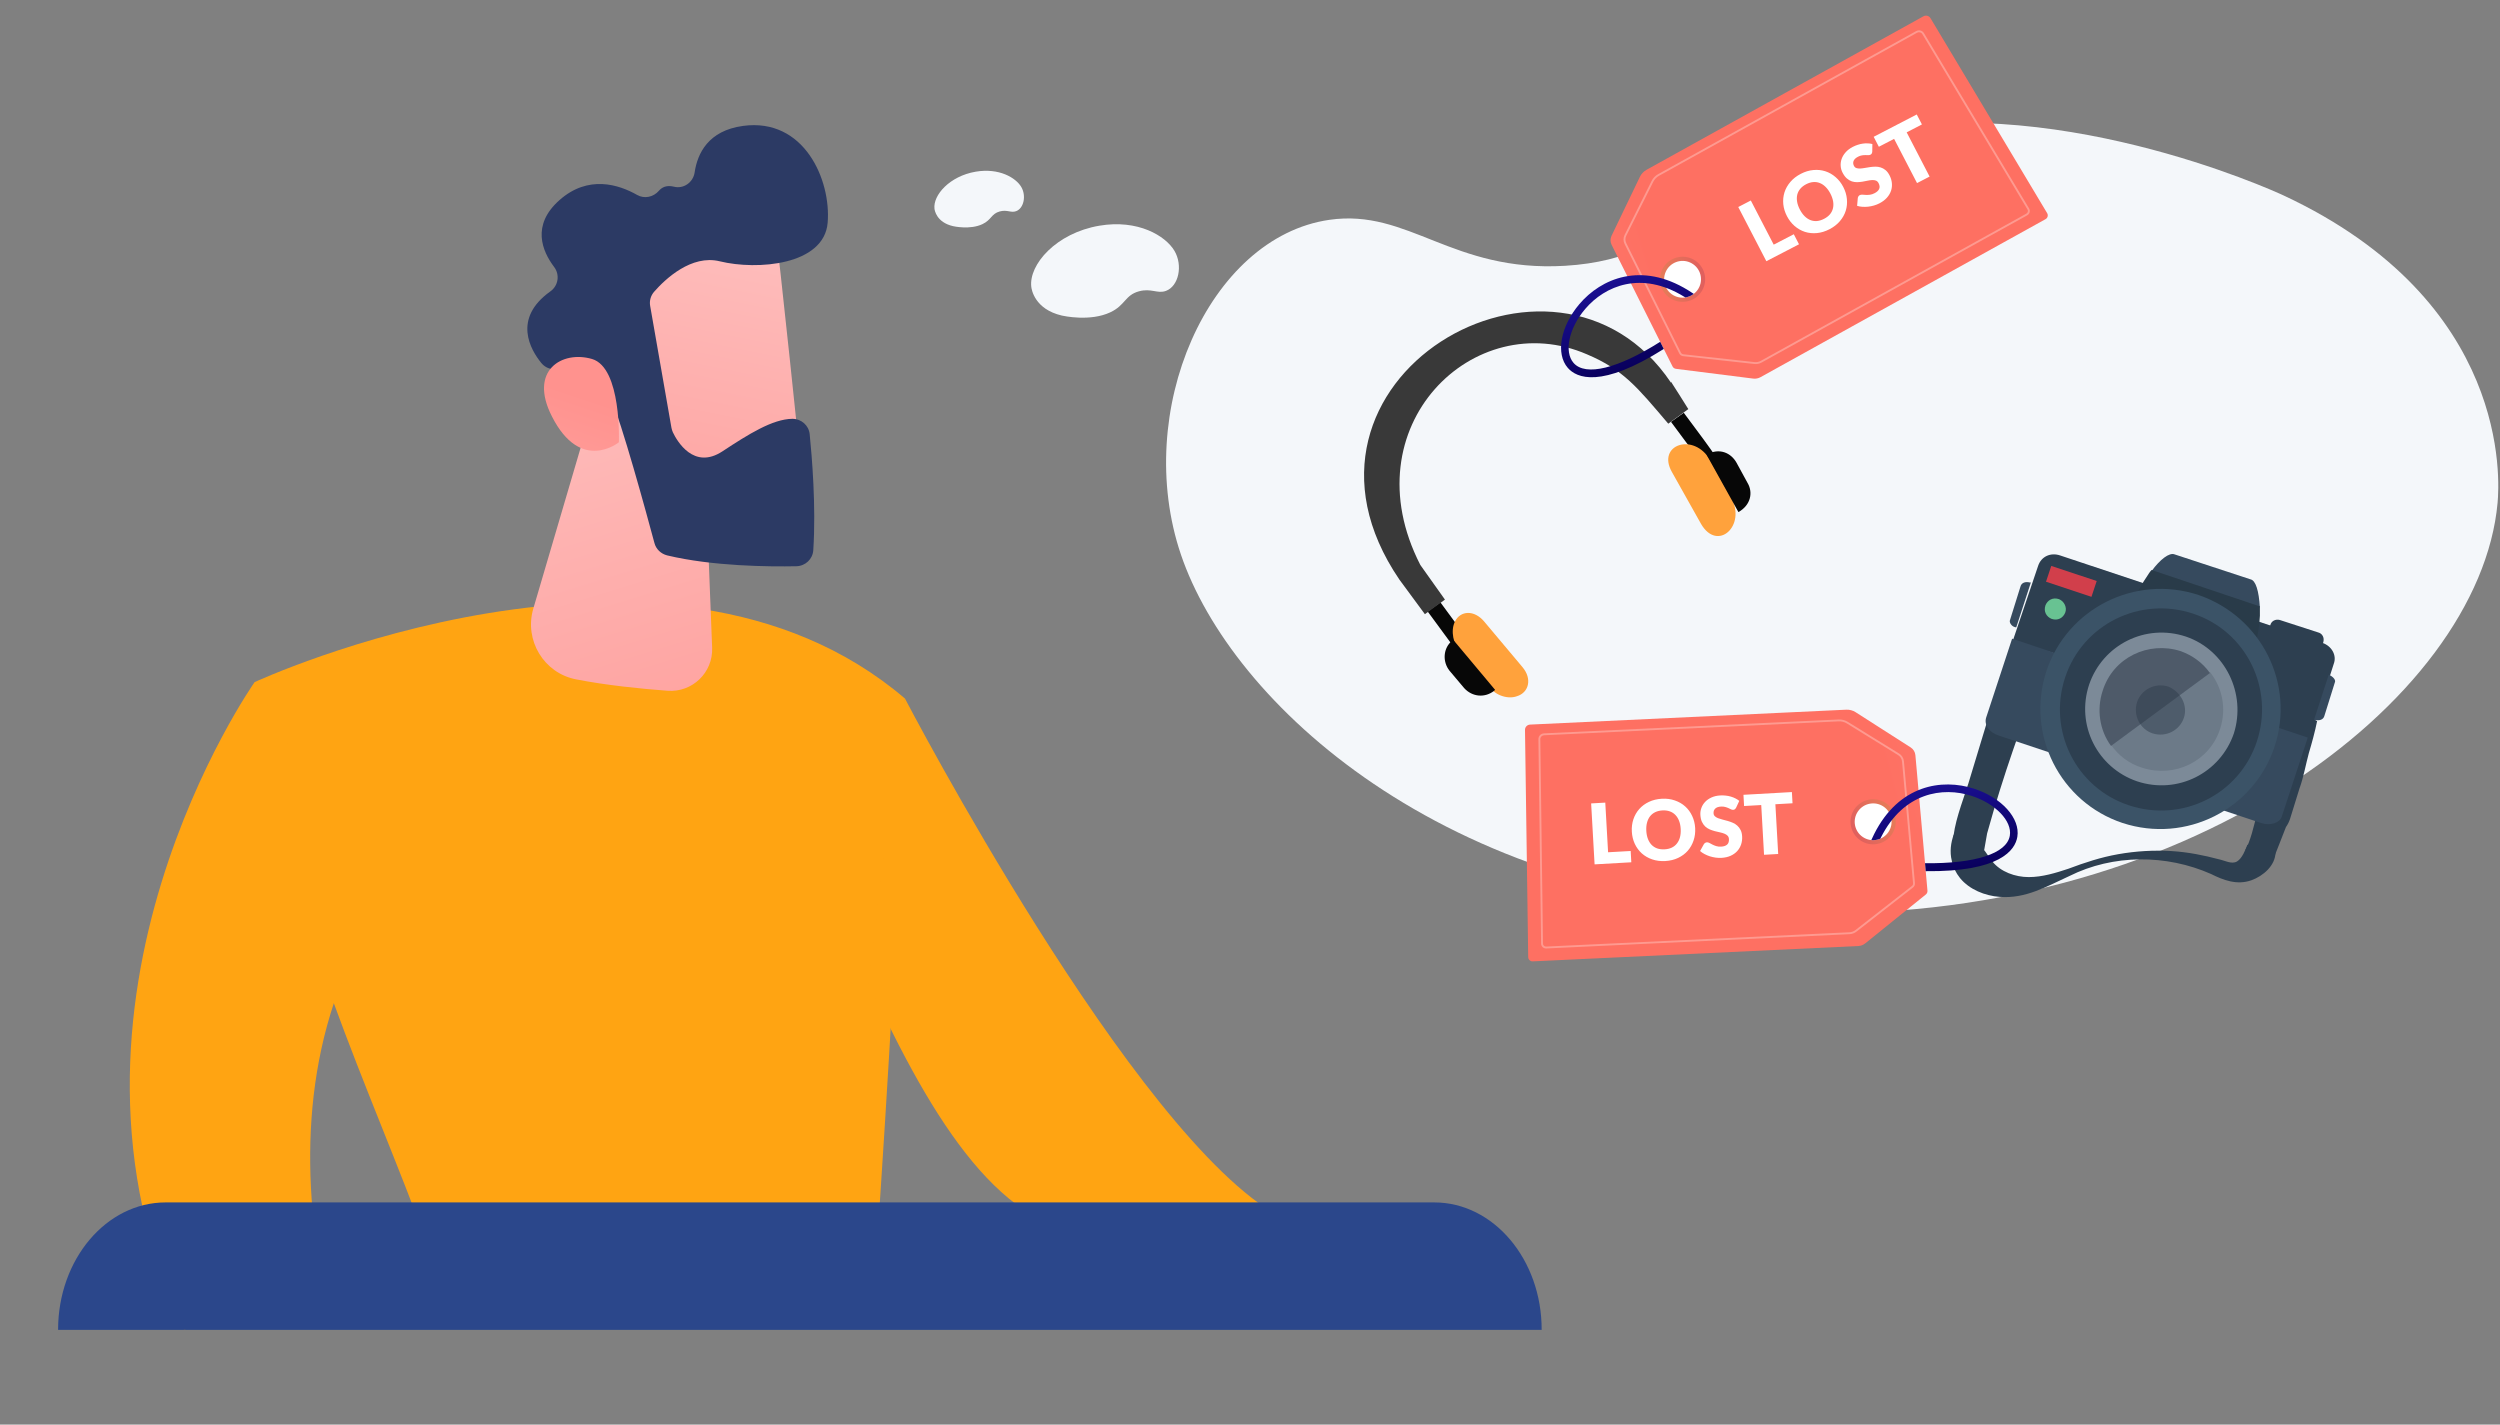 <?xml version="1.0" encoding="UTF-8"?> <svg xmlns="http://www.w3.org/2000/svg" width="537" height="306" viewBox="0 0 537 306" fill="none"><rect x="0" y="0" width="537" height="306" fill="#808080" stroke="none"/> <path d="M54.688 146.521C59.541 191.843 76.583 227.145 89.554 261.307C93.182 270.925 90.637 266.599 88.023 277.614C87.618 279.327 88.717 281.02 90.477 281.334C101.209 283.169 147.139 288.064 183.988 278.476C186.436 277.857 188.082 275.528 188 272.987C194.378 179.873 194.378 150.043 194.378 150.043C142.513 105.764 54.688 146.521 54.688 146.521Z" fill="#FFA412"></path> <path d="M80.78 196.112L54.689 146.521C54.689 146.521 6.261 215.319 39.57 285.705C47.259 280.984 58.439 275.241 69.052 274.055C64.539 249.502 65.205 221.131 80.78 196.112Z" fill="#FFA412"></path> <path d="M194.368 150.009L186.441 210.751C200.495 241.515 215.751 265.383 235.976 264.874C232.552 249.907 274.101 270.595 274.976 261.373C243.546 244.379 194.368 150.009 194.368 150.009Z" fill="#FFA412"></path> <path d="M151.113 91.696L152.969 139.131C153.175 144.465 148.716 148.774 143.381 148.376C137.66 147.948 130.292 147.207 123.776 145.934C116.828 144.608 112.564 137.531 114.547 130.754L127.666 86.16L151.113 91.696Z" fill="url(#paint0_linear_3180_11753)"></path> <path d="M166.637 50.31C166.978 51.033 172.385 103.278 172.385 103.278L142.469 105.74L129.963 56.974C130.008 56.997 160.908 38.333 166.637 50.31Z" fill="url(#paint1_linear_3180_11753)"></path> <path d="M139.654 65.704L144.23 91.898C144.293 92.218 144.401 92.562 144.533 92.86C145.423 94.732 149.018 101 155.181 96.948C160.779 93.262 165.948 90.013 170.197 89.961C172.122 89.959 173.738 91.376 173.922 93.282C174.399 98.039 175.31 108.738 174.693 118.181C174.581 120.104 172.972 121.591 171.058 121.627C165.282 121.745 153.096 121.651 143.296 119.297C141.981 118.956 140.915 117.969 140.574 116.642C138.85 110.201 133.51 90.702 131.196 85.503C129.013 80.602 121.844 79.535 118.785 79.289C117.784 79.226 116.87 78.721 116.245 77.936C114.025 75.198 109.983 68.467 118.215 62.593C119.945 61.37 120.293 58.996 119.011 57.322C116.483 53.965 114.084 48.377 120.167 42.991C126.365 37.493 132.935 39.655 136.838 41.863C138.405 42.767 140.349 42.344 141.511 40.998C142.173 40.223 143.184 39.716 144.738 40.096C146.836 40.644 148.9 39.165 149.209 37.029C149.814 32.95 152.13 28.069 159.585 27.046C172.759 25.244 178.532 38.679 177.784 47.824C177.036 56.968 162.631 58.1 154.613 56.13C148.511 54.614 142.873 59.973 140.538 62.633C139.783 63.474 139.457 64.596 139.654 65.704Z" fill="#2C3A64"></path> <path d="M132.936 94.997C132.936 94.997 133.562 78.982 127.159 77.108C120.756 75.233 113.507 79.551 118.533 89.409C124.746 101.725 132.936 94.997 132.936 94.997Z" fill="url(#paint2_linear_3180_11753)"></path> <path d="M397.982 29.009C367.003 36.448 364.035 55.464 336.141 57.096C311.836 58.519 302.598 44.753 285.544 47.22C259.566 50.977 243.233 88.381 253.667 119.136C264.44 150.894 309.705 193.111 384.694 195.992C468.885 199.226 532.589 150.651 536.479 108.024C536.9 103.415 539.384 64.789 490.487 41.972C488.045 40.832 439.862 18.953 397.982 29.009Z" fill="#F4F7FA"></path> <path d="M238.523 67.071C241.748 65.543 241.636 63.392 244.657 62.571C247.289 61.856 248.618 63.15 250.431 62.488C253.193 61.478 254.123 57.006 252.272 53.879C250.36 50.65 244.426 47.069 236.138 48.481C226.833 50.066 220.966 56.851 221.52 61.608C221.58 62.123 222.196 66.41 228.082 67.782C228.376 67.85 234.162 69.137 238.523 67.071Z" fill="#F4F7FA"></path> <path d="M211.03 48.144C212.985 47.218 212.917 45.914 214.747 45.417C216.343 44.983 217.148 45.768 218.247 45.366C219.921 44.754 220.485 42.044 219.363 40.148C218.204 38.191 214.608 36.022 209.585 36.877C203.945 37.837 200.389 41.95 200.725 44.833C200.762 45.145 201.135 47.743 204.702 48.575C204.88 48.616 208.387 49.396 211.03 48.144Z" fill="#F4F7FA"></path> <path d="M308.06 258.278H35.592C22.817 258.278 12.476 270.525 12.476 285.653H331.151C331.175 270.525 320.81 258.278 308.06 258.278Z" fill="#2B478B"></path> <path d="M501.302 142.556C501.973 140.767 500.855 138.755 498.842 138.084L442.489 119.3C440.477 118.629 438.464 119.523 437.793 121.536L432.427 137.413L496.159 158.657L501.302 142.556Z" fill="#2D3F50"></path> <path d="M435.11 132.047C435.11 132.047 431.979 138.532 429.519 146.135C427.283 153.515 425.047 160.894 422.811 168.274C421.469 172.523 419.68 176.772 419.456 181.244C419.456 182.586 419.456 184.151 420.127 185.269C419.904 184.822 422.587 183.48 423.034 183.257C423.929 183.033 425.27 182.809 426.165 182.809C426.389 181.468 426.612 180.35 426.836 179.008C430.414 166.038 434.439 155.304 437.122 147.924C438.464 144.123 439.582 141.439 440.477 139.427C441.371 137.414 441.595 136.296 441.595 136.296L435.11 132.047Z" fill="#2D3F50"></path> <path d="M491.909 175.877C492.58 173.64 493.251 171.628 493.922 169.392C494.817 166.932 495.264 164.248 495.935 161.788C496.606 159.552 497.276 157.092 497.724 154.856L491.462 153.291C491.462 153.291 491.239 153.291 491.015 153.291C490.791 153.291 490.344 153.514 490.12 153.738C489.45 154.185 489.673 155.08 489.226 155.974C488.779 157.987 487.884 161.118 486.99 164.919C485.872 168.721 484.306 179.231 482.294 182.585L488.108 185.045C488.108 185.045 490.791 178.336 491.015 177.666C491.462 176.995 491.686 176.547 491.909 175.877Z" fill="#2D3F50"></path> <path d="M432.202 137.189L426.611 154.184C426.164 155.749 427.282 157.315 429.295 157.985L485.647 176.77C487.66 177.441 489.673 176.77 490.12 175.428L495.71 158.433L432.202 137.189Z" fill="#364A5E"></path> <path d="M440.61 121.56L439.483 124.955L449.245 128.198L450.372 124.802L440.61 121.56Z" fill="#D13F4B"></path> <path d="M498.618 139.425L499.066 137.86C499.289 136.965 498.842 136.071 497.947 135.847L489.673 133.164C488.779 132.94 487.884 133.387 487.661 134.282L487.214 135.847L498.618 139.425Z" fill="#2D3F50"></path> <path d="M500.409 145.015H500.185L497.054 154.631H497.278C498.172 154.855 499.067 154.631 499.29 153.737L501.527 146.581C501.75 146.134 501.303 145.463 500.409 145.015Z" fill="#364A5E"></path> <path d="M432.874 134.731H433.097L436.228 125.115H436.005C435.11 124.892 434.216 125.115 433.992 126.01L431.756 133.166C431.532 133.613 431.979 134.507 432.874 134.731Z" fill="#364A5E"></path> <path d="M483.413 124.443L467.088 119.076C465.97 118.629 463.957 120.194 462.168 122.654L485.425 130.481C485.201 126.903 484.531 124.667 483.413 124.443Z" fill="#364A5E"></path> <path d="M485.425 130.258L462.168 122.431C461.721 122.879 461.498 123.326 461.05 123.997C458.143 128.246 456.802 132.718 458.591 133.389L481.847 141.216C483.636 141.886 485.202 137.414 485.425 132.271C485.425 131.376 485.425 130.705 485.425 130.258Z" fill="#293B49"></path> <path d="M488.554 160.448C484.082 173.865 469.547 181.245 455.906 176.772C442.488 172.3 435.109 157.764 439.581 144.123C444.054 130.706 458.589 123.327 472.23 127.799C485.871 132.495 493.027 147.031 488.554 160.448Z" fill="#3B5367"></path> <path d="M484.754 159.326C480.952 170.731 468.653 176.769 457.248 172.967C445.844 169.166 439.806 156.867 443.607 145.462C447.409 134.057 459.708 128.019 471.113 131.821C482.518 135.622 488.555 147.922 484.754 159.326Z" fill="#2D3F50"></path> <path d="M479.835 157.539C476.928 166.037 467.759 170.733 459.038 167.826C450.54 164.919 445.844 155.75 448.751 147.029C451.659 138.532 460.827 133.835 469.548 136.743C478.046 139.65 482.518 149.042 479.835 157.539Z" fill="#7C8A98"></path> <path d="M474.692 144.346L453.448 160C455.013 162.236 457.249 164.025 460.156 164.919C467.089 167.156 474.692 163.578 476.928 156.422C478.27 152.173 477.375 147.7 474.692 144.346Z" fill="#6C7A88"></path> <path d="M468.43 139.872C461.498 137.636 453.894 141.214 451.658 148.37C450.316 152.395 450.987 156.868 453.447 160.222L474.691 144.568C473.126 142.332 470.89 140.767 468.43 139.872Z" fill="#4E5A69"></path> <path opacity="0.46" d="M469.1 154.185C468.206 156.868 465.299 158.433 462.392 157.539C459.708 156.644 458.143 153.737 459.037 150.83C459.932 148.147 462.839 146.581 465.746 147.476C468.429 148.594 469.995 151.501 469.1 154.185Z" fill="#2D3A48"></path> <path d="M443.607 131.6C443.16 132.718 442.042 133.389 440.7 132.942C439.582 132.494 438.911 131.376 439.359 130.034C439.806 128.916 440.924 128.245 442.266 128.693C443.384 129.14 444.055 130.482 443.607 131.6Z" fill="#68C292"></path> <path d="M419.233 184.82C419.456 186.162 420.127 187.503 421.022 188.621C423.034 191.081 426.389 192.423 429.519 192.647C435.11 193.094 439.582 190.41 444.502 188.174C453.894 183.478 465.299 183.478 474.915 187.727C477.598 189.069 480.505 190.187 483.636 189.069C486.096 188.174 488.779 185.938 488.779 183.031C487.214 181.465 484.977 181.465 482.741 181.465C482.294 182.584 481.623 184.373 480.505 185.043C479.387 185.714 477.822 184.82 476.703 184.596C473.349 183.702 469.995 183.031 466.417 182.807C462.615 182.584 458.814 182.807 455.012 183.478C451.211 184.149 447.856 185.267 444.278 186.609C441.595 187.503 438.688 188.398 435.781 188.398C432.874 188.398 429.743 187.28 427.954 185.043C426.836 183.702 426.165 181.913 424.376 181.242C423.482 181.018 422.587 181.018 421.693 180.795C420.798 180.571 419.904 180.124 419.68 179.229C419.009 181.018 418.785 183.031 419.233 184.82Z" fill="#2D3F50"></path> <path d="M322.906 142.892C319.578 141.325 316.641 139.172 314.292 136.039L309.397 129.382L306.656 131.34L311.55 137.997C313.704 140.934 316.641 143.283 319.774 145.045L322.906 142.892Z" fill="#070707"></path> <path d="M372.05 107.063C370.875 100.21 368.134 97.469 361.673 88.659L358.932 90.617C365.393 99.427 368.134 102.168 368.917 109.217L372.05 107.063Z" fill="#070707"></path> <path d="M365.391 112.546L359.125 101.386C355.797 95.512 363.824 92.771 367.348 98.841L371.852 106.868C375.18 112.937 368.915 118.615 365.391 112.546Z" fill="#FFA23C"></path> <path d="M325.842 149.549C328.387 148.766 329.17 145.829 327.017 143.284L318.794 133.494C316.64 130.949 313.703 131.145 312.528 133.494C311.549 135.452 312.137 138.389 313.703 140.151L319.773 147.2C320.752 149.157 323.688 150.332 325.842 149.549Z" fill="#FFA23C"></path> <path d="M300.585 124.488L306.067 131.928L310.374 128.795L305.088 121.355C289.816 91.595 316.639 65.556 340.917 76.128C348.749 79.457 351.685 83.177 358.342 91.008L362.65 87.875C360.3 84.155 361.083 85.33 358.93 82.002C358.93 82.002 358.93 81.806 358.93 82.198C334.064 45.194 271.412 81.61 300.585 124.488Z" fill="#393939"></path> <path d="M366.565 97.666L373.418 110C376.159 108.434 376.55 105.693 375.376 103.735L373.026 99.428C371.851 97.274 369.306 96.099 366.565 97.666Z" fill="#070707"></path> <path d="M311.942 137.605L312.137 137.409L321.144 148.177L320.948 148.373C318.99 149.939 316.249 149.743 314.487 147.786L311.354 144.066C309.788 142.108 309.984 139.171 311.942 137.605Z" fill="#070707"></path> <path d="M346.175 52.588L359.261 78.709C359.404 78.993 359.679 79.187 359.995 79.227L376.583 81.321C377.126 81.389 377.677 81.283 378.156 81.018L439.383 47.076C439.841 46.822 439.998 46.24 439.73 45.792L414.673 3.908C414.359 3.384 413.685 3.204 413.15 3.501L353.675 36.472C353.054 36.816 352.555 37.345 352.248 37.984L346.16 50.646C345.864 51.261 345.87 51.978 346.175 52.588Z" fill="url(#paint3_linear_3180_11753)"></path> <g opacity="0.54"> <path opacity="0.54" d="M435.942 44.958C436.017 45.156 436.028 45.374 435.971 45.587C435.895 45.865 435.705 46.106 435.449 46.248L378.416 77.865C377.93 78.135 377.384 78.246 376.838 78.185L361.534 76.503C361.173 76.463 360.863 76.249 360.703 75.931L348.954 52.392C348.654 51.789 348.658 51.063 348.966 50.447L354.76 38.873C355.072 38.248 355.564 37.737 356.182 37.395L411.583 6.683C412.181 6.351 412.918 6.536 413.259 7.106L435.863 44.796C435.894 44.848 435.92 44.902 435.942 44.958ZM349.137 52.3L349.319 52.209L361.069 75.749C361.166 75.943 361.357 76.074 361.58 76.098L376.883 77.781C377.345 77.831 377.807 77.737 378.218 77.509L435.251 45.893C435.413 45.803 435.529 45.656 435.576 45.481C435.621 45.317 435.597 45.148 435.512 45.005L412.908 7.314C412.68 6.935 412.185 6.814 411.78 7.038L356.38 37.75C355.834 38.052 355.4 38.503 355.125 39.053L349.331 50.628C349.076 51.137 349.072 51.714 349.319 52.209L349.137 52.3Z" fill="white"></path> </g> <path d="M365.954 58.266C365.004 55.767 362.201 54.513 359.693 55.466C357.185 56.419 355.923 59.217 356.873 61.716C357.824 64.215 360.627 65.469 363.135 64.516C365.642 63.563 366.905 60.765 365.954 58.266Z" fill="url(#paint4_linear_3180_11753)"></path> <path d="M363.04 56.387C361.046 55.495 358.701 56.386 357.803 58.377C356.905 60.368 357.794 62.704 359.788 63.596C361.782 64.488 364.127 63.597 365.025 61.606C365.923 59.615 365.035 57.279 363.04 56.387Z" fill="white"></path> <path d="M363.817 63.126C363.305 63.521 362.705 63.776 362.017 63.894L361.738 63.722C352.542 58.075 344.736 61.387 340.497 66.37C337.008 70.471 335.911 75.559 338 77.953C340.584 80.915 347.564 79.147 356.612 73.419L357.381 74.954L357.451 74.91C343.847 83.523 338.652 81.184 336.767 79.024C334.119 75.988 335.187 70.096 339.253 65.317C343.931 59.818 352.52 56.147 362.597 62.335L363.817 63.126Z" fill="url(#paint5_linear_3180_11753)"></path> <path d="M385.308 50.314L386.427 52.471L379.412 56.109L373.376 44.467L376.077 43.067L380.994 52.551L385.308 50.314ZM395.932 40.153C396.369 40.994 396.628 41.853 396.711 42.73C396.799 43.603 396.718 44.446 396.47 45.257C396.219 46.063 395.799 46.811 395.211 47.502C394.628 48.189 393.884 48.768 392.978 49.237C392.072 49.707 391.168 49.983 390.265 50.066C389.362 50.149 388.506 50.062 387.697 49.806C386.891 49.541 386.153 49.123 385.485 48.55C384.822 47.975 384.272 47.266 383.835 46.425C383.399 45.583 383.137 44.725 383.049 43.852C382.966 42.975 383.051 42.134 383.302 41.328C383.558 40.519 383.981 39.77 384.569 39.08C385.157 38.389 385.904 37.809 386.81 37.34C387.715 36.87 388.618 36.598 389.519 36.523C390.422 36.44 391.275 36.529 392.079 36.788C392.882 37.047 393.616 37.464 394.279 38.04C394.948 38.612 395.499 39.316 395.932 40.153ZM393.168 41.586C392.869 41.011 392.527 40.533 392.14 40.152C391.751 39.766 391.332 39.486 390.884 39.313C390.441 39.137 389.974 39.069 389.48 39.108C388.987 39.148 388.482 39.301 387.965 39.569C387.443 39.84 387.022 40.167 386.7 40.55C386.383 40.93 386.167 41.353 386.05 41.819C385.939 42.282 385.929 42.785 386.02 43.325C386.108 43.861 386.302 44.416 386.6 44.991C386.901 45.572 387.246 46.055 387.636 46.441C388.022 46.822 388.437 47.1 388.88 47.276C389.328 47.45 389.798 47.517 390.291 47.477C390.787 47.43 391.296 47.27 391.818 47C392.335 46.732 392.753 46.41 393.072 46.035C393.388 45.655 393.602 45.233 393.714 44.77C393.83 44.304 393.844 43.804 393.756 43.268C393.665 42.727 393.469 42.167 393.168 41.586ZM402.164 32.542C402.15 32.712 402.115 32.852 402.057 32.963C402.005 33.071 401.91 33.161 401.771 33.233C401.649 33.296 401.496 33.328 401.314 33.328C401.134 33.32 400.929 33.315 400.698 33.313C400.472 33.308 400.226 33.328 399.958 33.372C399.687 33.411 399.406 33.506 399.113 33.658C398.607 33.92 398.285 34.225 398.148 34.574C398.014 34.914 398.042 35.268 398.232 35.635C398.354 35.87 398.529 36.025 398.758 36.102C398.987 36.18 399.251 36.212 399.549 36.2C399.852 36.184 400.182 36.145 400.541 36.08C400.902 36.008 401.276 35.946 401.661 35.895C402.044 35.838 402.43 35.807 402.819 35.801C403.214 35.793 403.593 35.846 403.957 35.962C404.326 36.075 404.675 36.265 405.004 36.534C405.33 36.798 405.618 37.172 405.87 37.657C406.149 38.195 406.316 38.746 406.373 39.312C406.43 39.877 406.371 40.428 406.196 40.965C406.024 41.493 405.729 41.994 405.312 42.467C404.898 42.932 404.36 43.336 403.7 43.678C403.338 43.866 402.948 44.021 402.531 44.142C402.12 44.261 401.704 44.345 401.283 44.394C400.86 44.438 400.445 44.446 400.039 44.42C399.634 44.394 399.257 44.326 398.909 44.215L399.054 42.539C399.071 42.415 399.115 42.298 399.186 42.187C399.259 42.067 399.357 41.976 399.479 41.913C399.639 41.83 399.825 41.797 400.038 41.816C400.255 41.831 400.497 41.848 400.763 41.866C401.034 41.88 401.329 41.869 401.648 41.832C401.967 41.796 402.307 41.683 402.669 41.495C403.159 41.241 403.485 40.937 403.646 40.583C403.805 40.224 403.762 39.81 403.519 39.342C403.379 39.07 403.189 38.887 402.952 38.794C402.714 38.701 402.444 38.662 402.141 38.677C401.843 38.69 401.518 38.733 401.165 38.808C400.812 38.883 400.446 38.955 400.069 39.022C399.689 39.084 399.306 39.12 398.919 39.131C398.53 39.137 398.15 39.081 397.778 38.963C397.408 38.837 397.054 38.629 396.714 38.338C396.371 38.043 396.059 37.623 395.778 37.08C395.551 36.643 395.418 36.172 395.379 35.665C395.339 35.158 395.405 34.654 395.578 34.153C395.75 33.651 396.034 33.176 396.43 32.727C396.824 32.273 397.34 31.881 397.979 31.549C398.336 31.364 398.697 31.214 399.063 31.099C399.432 30.975 399.797 30.89 400.158 30.845C400.517 30.794 400.867 30.778 401.208 30.797C401.552 30.808 401.877 30.856 402.185 30.94L402.164 32.542ZM412.83 26.729L409.554 28.427L414.479 37.927L411.779 39.327L406.853 29.827L403.577 31.526L402.467 29.384L411.719 24.587L412.83 26.729Z" fill="white"></path> <path d="M411.427 162.211L414.019 191.312C414.048 191.628 413.916 191.938 413.668 192.138L400.655 202.637C400.229 202.98 399.704 203.179 399.158 203.205L329.229 206.501C328.706 206.525 328.266 206.113 328.259 205.591L327.569 156.789C327.56 156.179 328.039 155.671 328.651 155.642L396.578 152.441C397.287 152.408 397.989 152.595 398.586 152.978L410.42 160.551C410.995 160.919 411.367 161.532 411.427 162.211Z" fill="url(#paint6_linear_3180_11753)"></path> <g opacity="0.54"> <path opacity="0.54" d="M331.044 202.89C331.084 203.099 331.189 203.29 331.35 203.441C331.56 203.638 331.849 203.744 332.142 203.73L397.279 200.66C397.834 200.634 398.357 200.441 398.79 200.103L410.926 190.63C411.213 190.406 411.365 190.061 411.333 189.706L408.96 163.505C408.898 162.835 408.513 162.219 407.928 161.857L396.916 155.054C396.322 154.687 395.635 154.51 394.929 154.544L331.656 157.526C330.972 157.558 330.443 158.103 330.452 158.767L331.026 202.712C331.027 202.772 331.033 202.832 331.044 202.89ZM408.756 163.523L408.553 163.542L410.926 189.743C410.946 189.959 410.852 190.171 410.675 190.309L398.539 199.782C398.173 200.068 397.731 200.231 397.26 200.253L332.123 203.323C331.937 203.332 331.762 203.268 331.63 203.144C331.506 203.027 331.437 202.871 331.434 202.705L330.86 158.76C330.854 158.317 331.212 157.954 331.675 157.932L394.948 154.95C395.571 154.92 396.177 155.076 396.7 155.399L407.712 162.202C408.197 162.501 408.503 162.99 408.553 163.542L408.756 163.523Z" fill="white"></path> </g> <path d="M397.583 177.436C397.078 174.81 398.805 172.271 401.439 171.764C404.073 171.257 406.617 172.974 407.122 175.6C407.627 178.225 405.9 180.765 403.266 181.272C400.632 181.779 398.087 180.061 397.583 177.436Z" fill="url(#paint7_linear_3180_11753)"></path> <path d="M399.075 174.306C400.303 172.499 402.766 172.025 404.576 173.247C406.387 174.469 406.858 176.924 405.63 178.731C404.402 180.537 401.939 181.011 400.129 179.789C398.318 178.568 397.846 176.113 399.075 174.306Z" fill="white"></path> <path d="M401.955 180.448C402.598 180.515 403.243 180.416 403.89 180.155L404.037 179.863C408.894 170.226 417.276 168.942 423.5 170.953C428.624 172.609 432.231 176.362 431.711 179.496C431.069 183.374 424.202 185.538 413.494 185.42L413.646 187.13L413.563 187.129C429.664 187.307 432.855 182.589 433.323 179.76C433.981 175.785 429.976 171.333 424.006 169.404C417.136 167.184 407.899 168.574 402.577 179.134L401.955 180.448Z" fill="url(#paint8_linear_3180_11753)"></path> <path d="M350.269 182.793L350.406 185.219L342.517 185.665L341.777 172.573L344.814 172.401L345.417 183.067L350.269 182.793ZM364.122 177.873C364.176 178.819 364.061 179.709 363.777 180.542C363.5 181.375 363.082 182.111 362.523 182.75C361.964 183.382 361.274 183.893 360.455 184.282C359.641 184.67 358.726 184.893 357.707 184.951C356.689 185.008 355.751 184.89 354.893 184.596C354.035 184.302 353.289 183.872 352.656 183.307C352.029 182.735 351.528 182.052 351.152 181.256C350.783 180.459 350.571 179.588 350.518 178.641C350.464 177.695 350.576 176.805 350.854 175.972C351.137 175.139 351.559 174.406 352.118 173.773C352.683 173.14 353.375 172.629 354.195 172.241C355.014 171.852 355.933 171.629 356.951 171.571C357.97 171.513 358.905 171.635 359.757 171.935C360.615 172.229 361.358 172.659 361.985 173.225C362.612 173.79 363.11 174.471 363.479 175.268C363.855 176.064 364.069 176.932 364.122 177.873ZM361.013 178.048C360.977 177.401 360.86 176.825 360.663 176.319C360.466 175.807 360.198 175.381 359.861 175.039C359.529 174.698 359.13 174.444 358.664 174.278C358.198 174.112 357.674 174.045 357.093 174.078C356.506 174.111 355.987 174.237 355.537 174.454C355.092 174.672 354.721 174.969 354.424 175.347C354.133 175.724 353.918 176.177 353.78 176.708C353.641 177.233 353.59 177.819 353.627 178.465C353.664 179.118 353.781 179.701 353.978 180.212C354.175 180.718 354.439 181.142 354.771 181.484C355.109 181.825 355.511 182.079 355.977 182.245C356.449 182.405 356.978 182.468 357.565 182.435C358.146 182.402 358.659 182.28 359.104 182.068C359.548 181.851 359.916 181.554 360.207 181.177C360.505 180.799 360.722 180.348 360.861 179.824C360.999 179.293 361.05 178.701 361.013 178.048ZM372.924 173.481C372.842 173.63 372.752 173.743 372.654 173.821C372.563 173.898 372.439 173.941 372.283 173.95C372.145 173.958 371.993 173.924 371.827 173.85C371.666 173.768 371.481 173.68 371.271 173.583C371.067 173.487 370.834 173.404 370.572 173.335C370.309 173.259 370.013 173.231 369.683 173.249C369.114 173.282 368.696 173.428 368.428 173.69C368.166 173.945 368.047 174.279 368.07 174.693C368.085 174.956 368.181 175.17 368.359 175.335C368.536 175.499 368.764 175.636 369.04 175.747C369.323 175.857 369.641 175.956 369.995 176.044C370.354 176.126 370.72 176.223 371.093 176.334C371.465 176.439 371.83 176.569 372.187 176.723C372.551 176.877 372.875 177.081 373.159 177.335C373.45 177.589 373.69 177.906 373.88 178.286C374.07 178.66 374.18 179.119 374.21 179.664C374.245 180.269 374.172 180.841 373.992 181.38C373.812 181.919 373.533 182.398 373.154 182.816C372.78 183.228 372.306 183.564 371.732 183.825C371.164 184.079 370.508 184.227 369.765 184.269C369.358 184.292 368.939 184.274 368.509 184.214C368.085 184.154 367.671 184.06 367.267 183.933C366.863 183.799 366.481 183.638 366.122 183.448C365.763 183.258 365.447 183.041 365.175 182.798L365.993 181.327C366.059 181.222 366.147 181.132 366.258 181.06C366.373 180.982 366.5 180.938 366.638 180.93C366.818 180.92 367 180.967 367.187 181.071C367.379 181.174 367.593 181.288 367.828 181.413C368.069 181.538 368.343 181.648 368.649 181.745C368.955 181.842 369.312 181.879 369.719 181.856C370.27 181.825 370.692 181.681 370.984 181.424C371.275 181.161 371.406 180.766 371.376 180.239C371.359 179.934 371.261 179.69 371.083 179.508C370.904 179.325 370.673 179.179 370.391 179.069C370.114 178.958 369.799 178.865 369.446 178.789C369.094 178.712 368.731 178.628 368.359 178.535C367.987 178.435 367.623 178.312 367.266 178.164C366.909 178.01 366.584 177.803 366.293 177.543C366.008 177.276 365.769 176.941 365.578 176.537C365.387 176.127 365.274 175.617 365.239 175.006C365.212 174.515 365.283 174.03 365.455 173.551C365.626 173.073 365.893 172.64 366.256 172.253C366.619 171.866 367.072 171.549 367.617 171.302C368.162 171.049 368.794 170.902 369.512 170.861C369.914 170.839 370.305 170.85 370.686 170.894C371.073 170.932 371.441 171.005 371.789 171.111C372.137 171.212 372.463 171.341 372.767 171.498C373.076 171.649 373.353 171.825 373.599 172.028L372.924 173.481ZM385.035 172.544L381.351 172.753L381.954 183.437L378.917 183.608L378.314 172.924L374.629 173.132L374.493 170.724L384.899 170.136L385.035 172.544Z" fill="white"></path> <defs> <linearGradient id="paint0_linear_3180_11753" x1="124.286" y1="86.881" x2="160.331" y2="203.884" gradientUnits="userSpaceOnUse"> <stop stop-color="#FEBBBA"></stop> <stop offset="1" stop-color="#FF928E"></stop> </linearGradient> <linearGradient id="paint1_linear_3180_11753" x1="156.143" y1="55.759" x2="136.36" y2="153.715" gradientUnits="userSpaceOnUse"> <stop stop-color="#FEBBBA"></stop> <stop offset="1" stop-color="#FF928E"></stop> </linearGradient> <linearGradient id="paint2_linear_3180_11753" x1="103.939" y1="150.892" x2="126.024" y2="85.259" gradientUnits="userSpaceOnUse"> <stop stop-color="#FEBBBA"></stop> <stop offset="1" stop-color="#FF928E"></stop> </linearGradient> <linearGradient id="paint3_linear_3180_11753" x1="264.134" y1="73.729" x2="352.285" y2="47.53" gradientUnits="userSpaceOnUse"> <stop stop-color="#FF928E"></stop> <stop offset="1" stop-color="#FE7062"></stop> </linearGradient> <linearGradient id="paint4_linear_3180_11753" x1="317.33" y1="64.787" x2="377.558" y2="58.319" gradientUnits="userSpaceOnUse"> <stop stop-color="#FDF53F"></stop> <stop offset="1" stop-color="#D93C65"></stop> </linearGradient> <linearGradient id="paint5_linear_3180_11753" x1="352.738" y1="77.976" x2="346.029" y2="60.322" gradientUnits="userSpaceOnUse"> <stop stop-color="#09005D"></stop> <stop offset="1" stop-color="#1A0F91"></stop> </linearGradient> <linearGradient id="paint6_linear_3180_11753" x1="492.338" y1="137.087" x2="403.571" y2="161.119" gradientUnits="userSpaceOnUse"> <stop stop-color="#FF928E"></stop> <stop offset="1" stop-color="#FE7062"></stop> </linearGradient> <linearGradient id="paint7_linear_3180_11753" x1="442.379" y1="157.433" x2="387.738" y2="183.579" gradientUnits="userSpaceOnUse"> <stop stop-color="#FDF53F"></stop> <stop offset="1" stop-color="#D93C65"></stop> </linearGradient> <linearGradient id="paint8_linear_3180_11753" x1="419.185" y1="187.26" x2="415.615" y2="168.715" gradientUnits="userSpaceOnUse"> <stop stop-color="#09005D"></stop> <stop offset="1" stop-color="#1A0F91"></stop> </linearGradient> </defs> </svg> 
